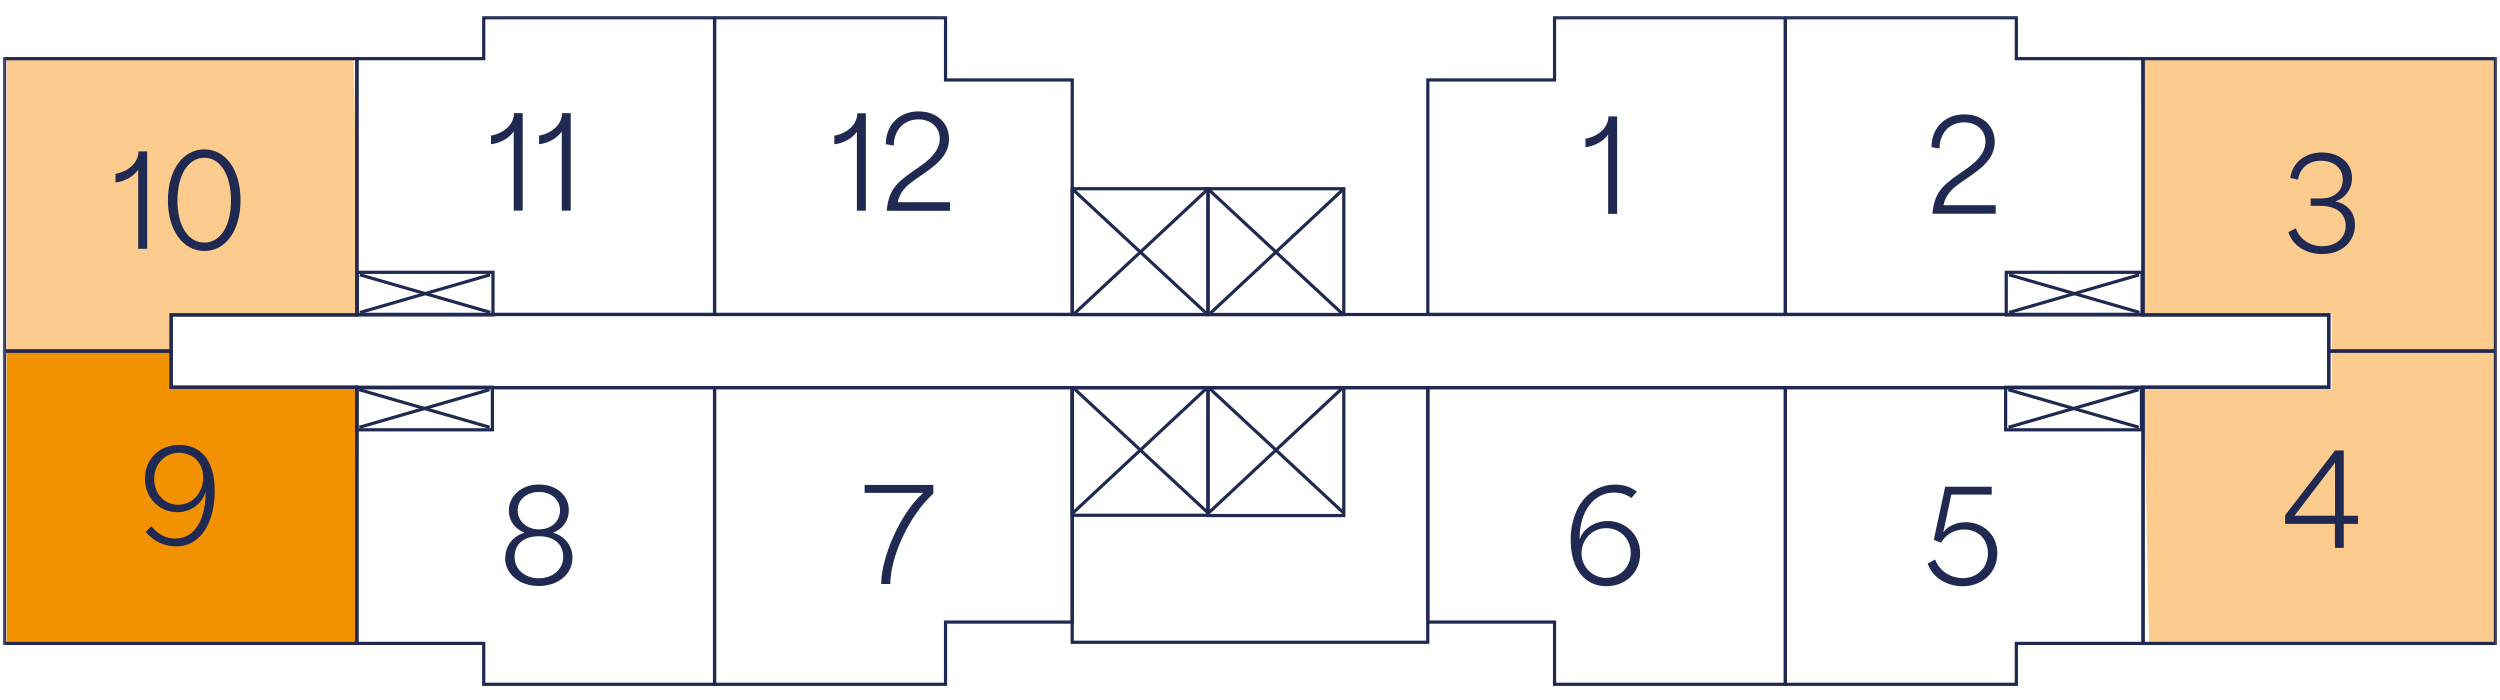 <svg xmlns="http://www.w3.org/2000/svg" width="200" height="56" viewBox="0 0 200 56" fill="none"><path d="M0.531 28.129H13.684V31.111H28.697L28.54 51.586L0.531 51.597V28.129Z" fill="#F39200"></path><path d="M199.701 28.129H186.548V31.111H171.523L171.927 51.586L199.701 51.597V28.129Z" fill="#FCCB8E"></path><path d="M0.531 28.13H13.684V25.136H28.697L28.305 4.673L0.531 4.662V28.13Z" fill="#FCCB8E"></path><path d="M199.7 28.13H186.548V25.136H171.523L171.287 4.673L199.7 4.662V28.13Z" fill="#FCCB8E"></path><path d="M13.695 30.98V25.194H28.552V25.16H114.228H171.446V25.194H186.303V30.98H171.446V31.013H28.552V30.98H13.695Z" stroke="#1F2951" stroke-width="0.257" stroke-miterlimit="10"></path><path d="M107.504 31.008H96.639V41.245H107.504V31.008Z" stroke="#1F2951" stroke-width="0.257" stroke-miterlimit="10"></path><path d="M96.64 31.008H85.775V41.222H96.64V31.008Z" stroke="#1F2951" stroke-width="0.257" stroke-miterlimit="10"></path><path d="M114.227 49.767V31.008H142.83V54.745H124.363V49.767H114.227Z" stroke="#1F2951" stroke-width="0.257" stroke-miterlimit="10"></path><path d="M142.828 54.745V31.008H171.443V51.471H161.307V54.745H142.828Z" stroke="#1F2951" stroke-width="0.257" stroke-miterlimit="10"></path><path d="M57.164 54.745V31.008H85.779V49.767H75.642V54.745H57.164Z" stroke="#1F2951" stroke-width="0.257" stroke-miterlimit="10"></path><path d="M28.551 51.471V31.008H57.166V54.745H38.698V51.471H28.551Z" stroke="#1F2951" stroke-width="0.257" stroke-miterlimit="10"></path><path d="M114.222 31.008H85.775V51.381H114.222V31.008Z" stroke="#1F2951" stroke-width="0.257" stroke-miterlimit="10"></path><path d="M107.504 15.098H96.639V25.167H107.504V15.098Z" stroke="#1F2951" stroke-width="0.257" stroke-miterlimit="10"></path><path d="M96.64 15.098H85.775V25.167H96.64V15.098Z" stroke="#1F2951" stroke-width="0.257" stroke-miterlimit="10"></path><mask id="mask0_294_943" style="mask-type:luminance" maskUnits="userSpaceOnUse" x="0" y="0" width="200" height="56"><path d="M200 0.604H0V55.086H200V0.604Z" fill="white"></path></mask><g mask="url(#mask0_294_943)"><path d="M171.445 25.19V4.693H199.634V28.083H186.302V25.19H171.445Z" stroke="#1F2951" stroke-width="0.257" stroke-miterlimit="10"></path><path d="M171.445 51.474V30.977H186.302V28.084H199.634V51.474H171.445Z" stroke="#1F2951" stroke-width="0.257" stroke-miterlimit="10"></path><path d="M114.227 25.155V6.396H124.363V1.418H142.83V25.155H114.227Z" stroke="#1F2951" stroke-width="0.257" stroke-miterlimit="10"></path><path d="M142.828 25.155V1.418H161.307V4.692H171.443V25.155H142.828Z" stroke="#1F2951" stroke-width="0.257" stroke-miterlimit="10"></path><path d="M0.361 28.083V4.693H28.55V25.19H13.693V28.083H0.361Z" stroke="#1F2951" stroke-width="0.257" stroke-miterlimit="10"></path><path d="M0.361 51.474V28.084H13.693V30.977H28.55V51.474H0.361Z" stroke="#1F2951" stroke-width="0.257" stroke-miterlimit="10"></path><path d="M57.164 25.155V1.418H75.642V6.396H85.779V25.155H57.164Z" stroke="#1F2951" stroke-width="0.257" stroke-miterlimit="10"></path><path d="M28.551 25.155V4.692H38.698V1.418H57.166V25.155H28.551Z" stroke="#1F2951" stroke-width="0.257" stroke-miterlimit="10"></path></g><path d="M96.688 30.998L107.463 41.011" stroke="#1F2951" stroke-width="0.257" stroke-miterlimit="10"></path><path d="M107.45 30.988L96.697 41.024" stroke="#1F2951" stroke-width="0.257" stroke-miterlimit="10"></path><path d="M85.834 30.998L96.621 41.011" stroke="#1F2951" stroke-width="0.257" stroke-miterlimit="10"></path><path d="M96.61 30.988L85.846 41.024" stroke="#1F2951" stroke-width="0.257" stroke-miterlimit="10"></path><path d="M96.688 15.158L107.463 25.171" stroke="#1F2951" stroke-width="0.257" stroke-miterlimit="10"></path><path d="M107.45 15.148L96.697 25.184" stroke="#1F2951" stroke-width="0.257" stroke-miterlimit="10"></path><path d="M85.834 15.158L96.621 25.171" stroke="#1F2951" stroke-width="0.257" stroke-miterlimit="10"></path><path d="M96.61 15.148L85.846 25.184" stroke="#1F2951" stroke-width="0.257" stroke-miterlimit="10"></path><path d="M39.39 30.977H28.525V34.385H39.39V30.977Z" stroke="#1F2951" stroke-width="0.257" stroke-miterlimit="10"></path><path d="M28.74 31.176L39.168 34.181" stroke="#1F2951" stroke-width="0.257" stroke-miterlimit="10"></path><path d="M39.155 31.176L28.75 34.181" stroke="#1F2951" stroke-width="0.257" stroke-miterlimit="10"></path><path d="M39.439 21.785H28.574V25.194H39.439V21.785Z" stroke="#1F2951" stroke-width="0.257" stroke-miterlimit="10"></path><path d="M28.789 21.984L39.217 24.989" stroke="#1F2951" stroke-width="0.257" stroke-miterlimit="10"></path><path d="M39.2 21.984L28.795 25.001" stroke="#1F2951" stroke-width="0.257" stroke-miterlimit="10"></path><path d="M171.316 30.977H160.451V34.385H171.316V30.977Z" stroke="#1F2951" stroke-width="0.257" stroke-miterlimit="10"></path><path d="M160.666 31.176L171.094 34.181" stroke="#1F2951" stroke-width="0.257" stroke-miterlimit="10"></path><path d="M171.087 31.176L160.682 34.181" stroke="#1F2951" stroke-width="0.257" stroke-miterlimit="10"></path><path d="M171.365 21.785H160.5V25.194H171.365V21.785Z" stroke="#1F2951" stroke-width="0.257" stroke-miterlimit="10"></path><path d="M160.727 21.984L171.143 24.989" stroke="#1F2951" stroke-width="0.257" stroke-miterlimit="10"></path><path d="M171.132 21.984L160.727 25.001" stroke="#1F2951" stroke-width="0.257" stroke-miterlimit="10"></path><path d="M128.641 10.772C128.249 11.322 127.587 11.68 126.836 11.781V11.097C127.912 10.907 128.675 10.167 128.675 9.314H129.37V17.107H128.652V10.783L128.641 10.772Z" fill="#1F2951"></path><path d="M157.235 13.557C157.852 13.131 158.838 12.391 158.838 11.326C158.838 10.451 158.154 9.79 157.134 9.79C155.957 9.79 155.161 10.653 155.161 11.886L154.521 11.774C154.521 10.249 155.575 9.15 157.145 9.15C158.558 9.15 159.578 10.036 159.578 11.348C159.578 12.469 158.838 13.187 158.02 13.792C156.775 14.734 155.766 15.104 155.475 16.416H159.657V17.1H154.6V17.044C154.779 15.172 155.598 14.712 157.235 13.557Z" fill="#1F2951"></path><path d="M154.211 45.084L154.805 44.759C155.175 45.712 156.072 46.25 157.037 46.25C158.147 46.25 159.032 45.443 159.032 44.266C159.032 43.088 158.214 42.359 157.126 42.359C156.296 42.359 155.624 42.808 155.287 43.413L154.704 43.189L155.613 38.94H159.335V39.567H156.106C155.893 40.565 155.68 41.552 155.467 42.561H155.489C155.781 42.135 156.453 41.776 157.261 41.776C158.55 41.776 159.784 42.684 159.784 44.254C159.784 45.824 158.561 46.9 157.025 46.9C155.758 46.9 154.603 46.217 154.222 45.106L154.211 45.084Z" fill="#1F2951"></path><path d="M125.648 43.228C125.648 40.593 127.14 38.766 129.214 38.766C129.719 38.766 130.38 38.878 130.952 39.337L130.504 39.842C130.089 39.528 129.618 39.405 129.113 39.405C127.555 39.405 126.377 40.818 126.366 43.105H126.388C126.691 42.253 127.622 41.681 128.631 41.681C129.977 41.681 131.21 42.724 131.21 44.271C131.21 45.818 130.044 46.895 128.496 46.895C126.815 46.895 125.66 45.549 125.66 43.239L125.648 43.228ZM130.459 44.237C130.459 43.06 129.562 42.253 128.496 42.253C127.364 42.253 126.523 43.172 126.523 44.271C126.523 45.37 127.431 46.233 128.485 46.233C129.539 46.233 130.459 45.426 130.459 44.237Z" fill="#1F2951"></path><path d="M73.87 39.432H69.172V38.793H74.666V39.488C72.681 41.282 71.224 44.612 71.224 46.72H70.495C70.495 44.635 71.986 41.08 73.859 39.432H73.87Z" fill="#1F2951"></path><path d="M68.551 10.539C68.159 11.088 67.497 11.447 66.746 11.548V10.853C67.823 10.662 68.585 9.922 68.585 9.059H69.269V16.851H68.551V10.527V10.539Z" fill="#1F2951"></path><path d="M73.579 13.319C74.195 12.893 75.182 12.153 75.182 11.087C75.182 10.213 74.498 9.551 73.478 9.551C72.3 9.551 71.504 10.426 71.504 11.648L70.865 11.536C70.865 10.011 71.919 8.912 73.489 8.912C74.902 8.912 75.922 9.798 75.922 11.11C75.922 12.231 75.182 12.949 74.364 13.554C73.119 14.496 72.11 14.866 71.818 16.178H76.001V16.862H70.944V16.806C71.123 14.933 71.942 14.474 73.579 13.319Z" fill="#1F2951"></path><path d="M41.087 10.533C40.694 11.082 40.032 11.441 39.281 11.542V10.847C40.358 10.656 41.12 9.916 41.12 9.053H41.815V16.846H41.098V10.522L41.087 10.533Z" fill="#1F2951"></path><path d="M44.93 10.533C44.538 11.082 43.876 11.441 43.125 11.542V10.847C44.201 10.656 44.964 9.916 44.964 9.053H45.659V16.846H44.941V10.522L44.93 10.533Z" fill="#1F2951"></path><path d="M40.427 44.626C40.427 43.65 41.043 42.888 41.94 42.63V42.608C41.156 42.282 40.707 41.632 40.707 40.858C40.707 39.681 41.705 38.762 43.118 38.762C44.531 38.762 45.506 39.648 45.506 40.814C45.506 41.576 45.091 42.282 44.273 42.608V42.63C45.17 42.888 45.798 43.65 45.798 44.626C45.798 45.915 44.665 46.88 43.106 46.88C41.548 46.88 40.404 45.904 40.404 44.626H40.427ZM45.057 44.547C45.057 43.583 44.385 42.899 43.118 42.899C41.851 42.899 41.167 43.572 41.167 44.547C41.167 45.59 42.03 46.263 43.106 46.263C44.183 46.263 45.057 45.579 45.057 44.547ZM44.8 40.825C44.8 39.962 44.082 39.356 43.118 39.356C42.154 39.356 41.413 39.962 41.413 40.825C41.413 41.688 42.131 42.35 43.118 42.35C44.105 42.35 44.8 41.711 44.8 40.825Z" fill="#1F2951"></path><path d="M11.046 13.591C10.653 14.141 9.991 14.5 9.24 14.601V13.905C10.317 13.715 11.079 12.975 11.079 12.111H11.774V19.904H11.057V13.58L11.046 13.591Z" fill="#1F2951"></path><path d="M13.434 16.031C13.434 13.631 14.611 11.949 16.349 11.949C18.087 11.949 19.242 13.631 19.242 16.031C19.242 18.43 18.064 20.078 16.349 20.078C14.633 20.078 13.434 18.419 13.434 16.031ZM18.479 16.031C18.479 13.967 17.616 12.622 16.349 12.622C15.082 12.622 14.196 13.967 14.196 16.031C14.196 18.094 15.059 19.406 16.349 19.406C17.638 19.406 18.479 18.071 18.479 16.031Z" fill="#1F2951"></path><path d="M11.661 42.557L12.11 42.097C12.715 42.826 13.343 43.084 14.016 43.084C15.686 43.084 16.449 41.402 16.449 39.395H16.426C16.146 40.359 15.204 40.976 14.173 40.976C12.793 40.976 11.594 39.866 11.594 38.296C11.594 36.726 12.737 35.594 14.363 35.594C15.81 35.594 17.178 36.524 17.178 39.272C17.178 41.615 16.18 43.712 14.094 43.712C13.242 43.712 12.356 43.386 11.661 42.557ZM16.258 38.195C16.258 36.95 15.35 36.222 14.318 36.222C13.287 36.222 12.334 37.04 12.334 38.307C12.334 39.507 13.164 40.382 14.251 40.382C15.395 40.382 16.258 39.406 16.258 38.195Z" fill="#1F2951"></path><path d="M183.061 18.577L183.666 18.263C183.935 19.048 184.709 19.698 185.785 19.698C186.862 19.698 187.658 19.048 187.658 18.061C187.658 17.165 187.007 16.469 185.628 16.469H184.855V15.875H185.684C186.828 15.875 187.422 15.191 187.422 14.361C187.422 13.431 186.671 12.859 185.673 12.859C184.731 12.859 183.991 13.397 183.845 14.373L183.218 14.238C183.386 13.005 184.417 12.197 185.74 12.197C187.063 12.197 188.162 12.96 188.162 14.238C188.162 15.135 187.602 15.875 186.817 16.11C187.747 16.301 188.398 16.963 188.398 17.994C188.398 19.239 187.433 20.326 185.785 20.326C184.462 20.326 183.386 19.631 183.061 18.544V18.577Z" fill="#1F2951"></path><path d="M186.804 41.911H182.812V41.215L186.804 36.035H187.499V41.26H188.643V41.911H187.499V43.828H186.793V41.911H186.804ZM186.804 41.26V37.011C185.75 38.39 184.607 39.892 183.553 41.26H186.804Z" fill="#1F2951"></path></svg>